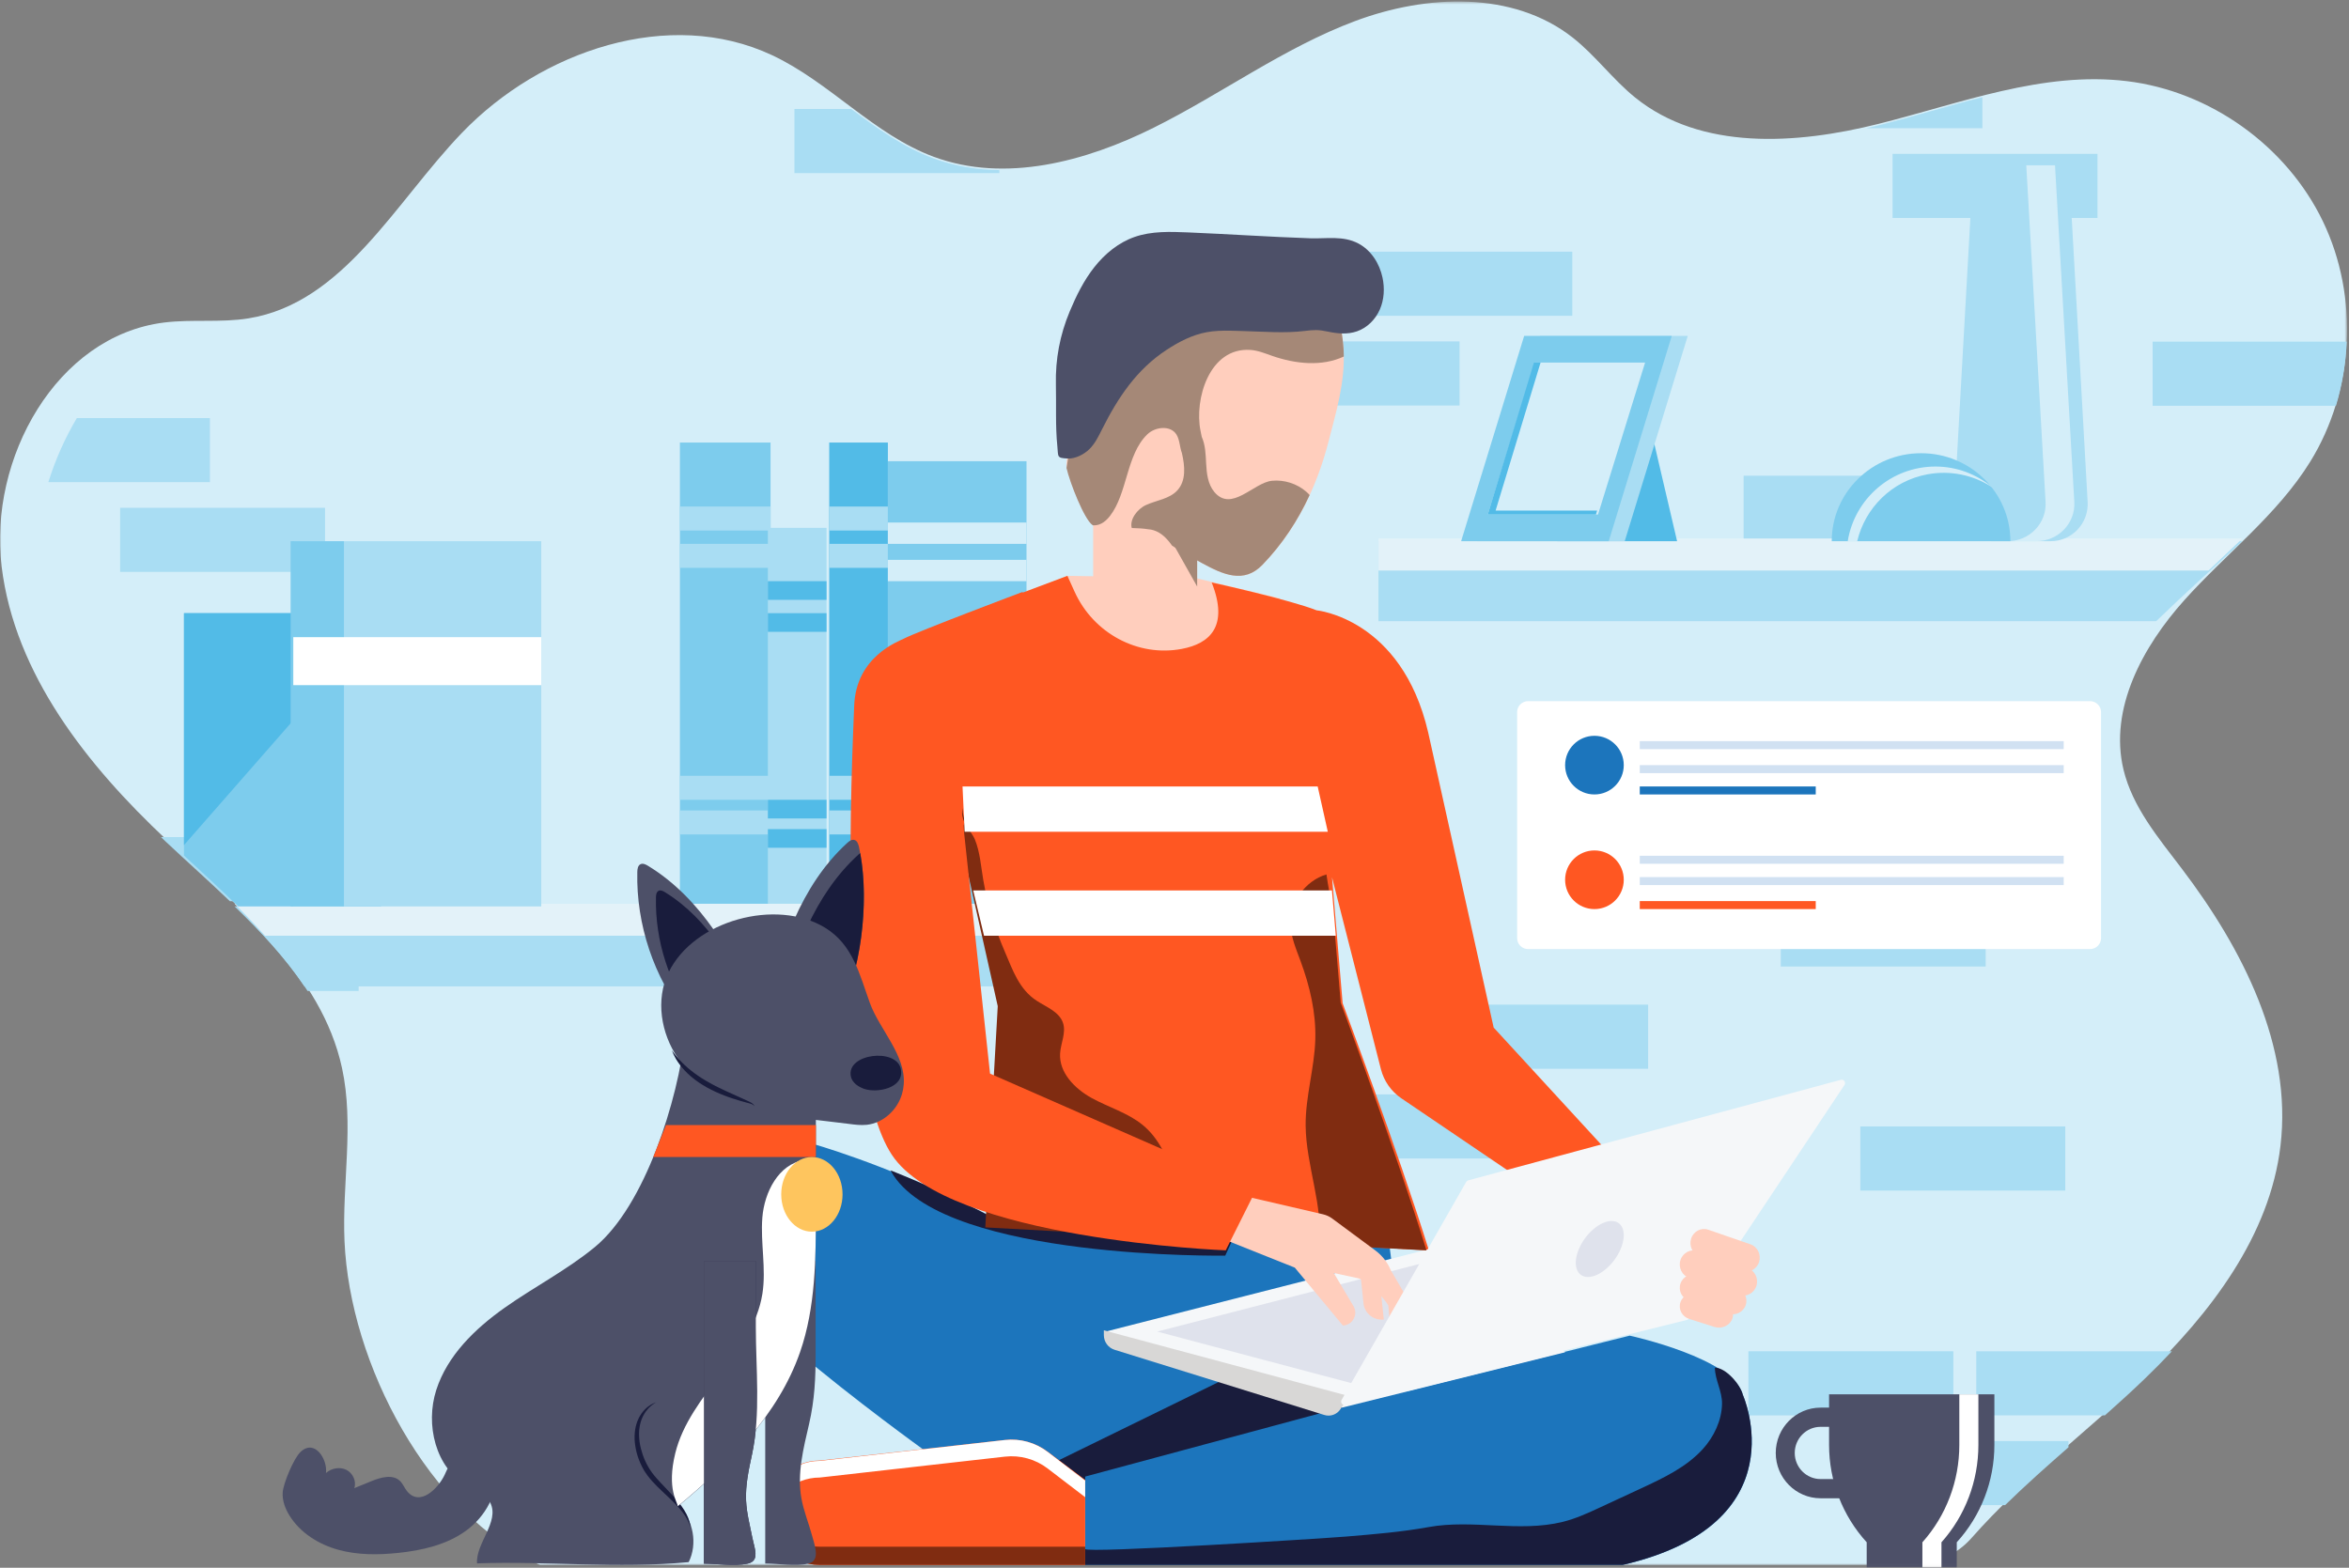 <svg width="800" height="534" viewBox="0 0 800 534" fill="none" xmlns="http://www.w3.org/2000/svg">
<rect x="0" y="0" width="800" height="534" fill="#808080" stroke="none"/>
<mask id="mask0_0_2345" style="mask-type:luminance" maskUnits="userSpaceOnUse" x="0" y="0" width="800" height="534">
<path fill-rule="evenodd" clip-rule="evenodd" d="M0 0.509H799.337V533.069H0V0.509Z" fill="white"/>
</mask>
<g mask="url(#mask0_0_2345)">
<path fill-rule="evenodd" clip-rule="evenodd" d="M650.915 533.069C658.776 533.069 666.275 529.72 671.471 523.829C689.214 503.71 710.971 487.585 730.433 468.852C752.784 447.339 773.013 421.051 776.667 390.262C780.703 356.245 763.766 323.142 743.038 295.853C735.083 285.379 726.254 274.905 723.194 262.118C718.244 241.43 729.719 220.256 743.927 204.413C758.134 188.568 775.581 175.37 786.78 157.279C801.794 133.023 803.481 101.072 791.103 75.373C778.724 49.675 752.679 31.052 724.334 27.636C695.723 24.187 667.659 35.206 639.704 42.208C611.75 49.209 579.284 51.334 556.885 33.218C549.238 27.034 543.351 18.885 535.62 12.806C515.262 -3.201 485.774 -1.911 461.514 7.171C437.253 16.252 416.097 31.944 392.913 43.496C369.73 55.048 342.331 62.393 318.033 53.413C297.631 45.872 282.648 28.045 262.959 18.804C227.898 2.348 184.239 17.297 157.383 45.184C134.587 68.854 117.109 103.17 84.655 108.434C75.164 109.974 65.412 108.672 55.871 109.859C19.156 114.433 -3.929 156.294 0.555 192.982C5.038 229.669 29.707 260.692 56.668 286.005C80.941 308.794 109.46 331.313 116.491 363.839C120.651 383.079 116.476 403.071 117.327 422.735C119.142 464.641 145.858 515.406 183.944 533.069H650.915Z" fill="#D4EEF9"/>
</g>
<path fill-rule="evenodd" clip-rule="evenodd" d="M633.576 405.516H703.366V383.681H633.576V405.516Z" fill="#A9DDF3"/>
<path fill-rule="evenodd" clip-rule="evenodd" d="M606.479 329.216H676.269V307.381H606.479V329.216Z" fill="#A9DDF3"/>
<path fill-rule="evenodd" clip-rule="evenodd" d="M442.585 511.946H512.374V490.112H442.585V511.946Z" fill="#A9DDF3"/>
<path fill-rule="evenodd" clip-rule="evenodd" d="M593.826 183.88H663.615V162.045H593.826V183.88Z" fill="#A9DDF3"/>
<path fill-rule="evenodd" clip-rule="evenodd" d="M567.275 298.65H637.065V276.817H567.275V298.65Z" fill="#A9DDF3"/>
<path fill-rule="evenodd" clip-rule="evenodd" d="M644.872 298.65H714.663V276.817H644.872V298.65Z" fill="#A9DDF3"/>
<path fill-rule="evenodd" clip-rule="evenodd" d="M340.35 57.937C332.719 57.848 325.169 56.631 317.898 53.943C307.624 50.143 298.724 43.734 289.905 37.127H270.559V58.961H340.35V57.937Z" fill="#A9DDF3"/>
<path fill-rule="evenodd" clip-rule="evenodd" d="M673.056 460.262V482.097H716.862C721.437 478.038 725.97 473.926 730.382 469.676C733.541 466.634 736.654 463.494 739.686 460.262H673.056Z" fill="#A9DDF3"/>
<path fill-rule="evenodd" clip-rule="evenodd" d="M388.087 107.558H457.877V85.723H388.087V107.558Z" fill="#A9DDF3"/>
<path fill-rule="evenodd" clip-rule="evenodd" d="M644.555 74.243H714.345V52.409H644.555V74.243Z" fill="#A9DDF3"/>
<path fill-rule="evenodd" clip-rule="evenodd" d="M465.683 107.558H535.474V85.723H465.683V107.558Z" fill="#A9DDF3"/>
<path fill-rule="evenodd" clip-rule="evenodd" d="M675.141 33.1C663.264 36.099 651.439 39.772 639.634 42.729C638.322 43.058 636.997 43.373 635.666 43.678H675.141V33.1Z" fill="#A9DDF3"/>
<path fill-rule="evenodd" clip-rule="evenodd" d="M595.459 482.097H665.25V460.262H595.459V482.097Z" fill="#A9DDF3"/>
<path fill-rule="evenodd" clip-rule="evenodd" d="M372.793 261.269H442.584V239.434H372.793V261.269Z" fill="#A9DDF3"/>
<path fill-rule="evenodd" clip-rule="evenodd" d="M16.464 164.232H71.497V142.398H26.176C22.131 149.195 18.865 156.565 16.464 164.232" fill="#A9DDF3"/>
<path fill-rule="evenodd" clip-rule="evenodd" d="M90.745 306.965H160.535V285.131H90.745V306.965Z" fill="#A9DDF3"/>
<path fill-rule="evenodd" clip-rule="evenodd" d="M104.745 337.531H122.142V315.696H87.064C93.666 322.577 99.75 329.779 104.745 337.531" fill="#A9DDF3"/>
<path fill-rule="evenodd" clip-rule="evenodd" d="M78.296 306.965H82.939V285.13H54.828C55.378 285.655 55.928 286.18 56.48 286.7C63.604 293.391 71.091 300.06 78.296 306.965" fill="#A9DDF3"/>
<path fill-rule="evenodd" clip-rule="evenodd" d="M40.91 194.797H110.701V172.962H40.91V194.797Z" fill="#A9DDF3"/>
<path fill-rule="evenodd" clip-rule="evenodd" d="M799.216 116.375H733.121V138.21H795.561C797.697 131.131 798.915 123.772 799.216 116.375" fill="#A9DDF3"/>
<path fill-rule="evenodd" clip-rule="evenodd" d="M453.123 394.598H522.913V372.763H453.123V394.598Z" fill="#A9DDF3"/>
<path fill-rule="evenodd" clip-rule="evenodd" d="M491.515 364.033H561.306V342.198H491.515V364.033Z" fill="#A9DDF3"/>
<path fill-rule="evenodd" clip-rule="evenodd" d="M333.59 230.703H403.38V208.869H333.59V230.703Z" fill="#A9DDF3"/>
<path fill-rule="evenodd" clip-rule="evenodd" d="M704.452 492.978V490.827H634.663V512.662H682.884C689.82 505.863 697.105 499.402 704.452 492.978" fill="#A9DDF3"/>
<path fill-rule="evenodd" clip-rule="evenodd" d="M427.29 138.123H497.08V116.288H427.29V138.123Z" fill="#A9DDF3"/>
<path fill-rule="evenodd" clip-rule="evenodd" d="M383.201 308.74H79.909C88.76 317.267 97.09 326.188 103.688 335.982H383.201V308.74Z" fill="#A9DDF3"/>
<path fill-rule="evenodd" clip-rule="evenodd" d="M383.201 307.832H79.909C83.468 311.388 86.941 315.01 90.254 318.729H383.201V307.832Z" fill="#E3F2F9"/>
<mask id="mask1_0_2345" style="mask-type:luminance" maskUnits="userSpaceOnUse" x="0" y="0" width="800" height="534">
<path fill-rule="evenodd" clip-rule="evenodd" d="M0 533.939H799.092V0.908H0V533.939Z" fill="white"/>
</mask>
<g mask="url(#mask1_0_2345)">
<path fill-rule="evenodd" clip-rule="evenodd" d="M231.555 307.832H262.429V150.738H231.555V307.832Z" fill="#7DCCED"/>
<path fill-rule="evenodd" clip-rule="evenodd" d="M231.555 180.704H262.429V172.531H231.555V180.704Z" fill="#A9DDF3"/>
<path fill-rule="evenodd" clip-rule="evenodd" d="M231.555 272.418H262.429V264.245H231.555V272.418Z" fill="#A9DDF3"/>
<path fill-rule="evenodd" clip-rule="evenodd" d="M231.555 284.222H262.429V276.05H231.555V284.222Z" fill="#A9DDF3"/>
<path fill-rule="evenodd" clip-rule="evenodd" d="M231.555 193.417H262.429V185.244H231.555V193.417Z" fill="#A9DDF3"/>
<path fill-rule="evenodd" clip-rule="evenodd" d="M282.406 307.832H302.384V150.738H282.406V307.832Z" fill="#52BBE7"/>
<path fill-rule="evenodd" clip-rule="evenodd" d="M282.406 180.704H302.384V172.531H282.406V180.704Z" fill="#A9DDF3"/>
<path fill-rule="evenodd" clip-rule="evenodd" d="M282.406 272.418H302.384V264.245H282.406V272.418Z" fill="#A9DDF3"/>
<path fill-rule="evenodd" clip-rule="evenodd" d="M282.406 284.222H302.384V276.05H282.406V284.222Z" fill="#A9DDF3"/>
<path fill-rule="evenodd" clip-rule="evenodd" d="M282.406 193.417H302.384V185.244H282.406V193.417Z" fill="#A9DDF3"/>
<path fill-rule="evenodd" clip-rule="evenodd" d="M261.521 307.832H281.498V179.796H261.521V307.832Z" fill="#A9DDF3"/>
<path fill-rule="evenodd" clip-rule="evenodd" d="M261.521 204.313H281.498V197.957H261.521V204.313Z" fill="#52BBE7"/>
<path fill-rule="evenodd" clip-rule="evenodd" d="M261.521 278.774H281.498V272.418H261.521V278.774Z" fill="#52BBE7"/>
<path fill-rule="evenodd" clip-rule="evenodd" d="M261.521 288.763H281.498V282.406H261.521V288.763Z" fill="#52BBE7"/>
<path fill-rule="evenodd" clip-rule="evenodd" d="M261.521 215.21H281.498V208.854H261.521V215.21Z" fill="#52BBE7"/>
<path fill-rule="evenodd" clip-rule="evenodd" d="M302.384 307.832H349.603V157.094H302.384V307.832Z" fill="#7DCCED"/>
<path fill-rule="evenodd" clip-rule="evenodd" d="M302.384 185.244H349.603V177.98H302.384V185.244Z" fill="#D4EEF9"/>
<path fill-rule="evenodd" clip-rule="evenodd" d="M302.384 273.326H349.603V266.061H302.384V273.326Z" fill="#D4EEF9"/>
<path fill-rule="evenodd" clip-rule="evenodd" d="M302.384 285.131H349.603V277.866H302.384V285.131Z" fill="#D4EEF9"/>
<path fill-rule="evenodd" clip-rule="evenodd" d="M302.384 197.957H349.603V190.692H302.384V197.957Z" fill="#D4EEF9"/>
<path fill-rule="evenodd" clip-rule="evenodd" d="M62.656 208.854V291.391C68.795 297.09 75.075 302.821 81.106 308.74H129.852V208.854H62.656Z" fill="#7DCCED"/>
<path fill-rule="evenodd" clip-rule="evenodd" d="M129.852 211.11L62.656 287.855V208.854H129.852V211.11Z" fill="#52BBE7"/>
<path fill-rule="evenodd" clip-rule="evenodd" d="M99.886 308.74H184.336V184.336H99.886V308.74Z" fill="#A9DDF3"/>
<path fill-rule="evenodd" clip-rule="evenodd" d="M98.978 308.74H117.14V184.336H98.978V308.74Z" fill="#7DCCED"/>
<path fill-rule="evenodd" clip-rule="evenodd" d="M99.886 233.371H184.336V217.026H99.886V233.371Z" fill="white"/>
<path fill-rule="evenodd" clip-rule="evenodd" d="M734.338 211.578H469.467V184.336H763.678C753.878 193.284 743.931 202.298 734.338 211.578" fill="#A9DDF3"/>
<path fill-rule="evenodd" clip-rule="evenodd" d="M752.178 194.325H469.467V183.428H763.678C759.857 187.046 756.014 190.674 752.178 194.325" fill="#E3F2F9"/>
<path fill-rule="evenodd" clip-rule="evenodd" d="M678.236 184.336H698.382C705.634 184.336 711.397 178.232 710.99 170.979L704.56 56.3H672.057L665.628 170.979C665.221 178.232 670.983 184.336 678.236 184.336" fill="#A9DDF3"/>
<path fill-rule="evenodd" clip-rule="evenodd" d="M696.662 170.979L690.086 56.3H699.874L706.449 170.979C706.865 178.232 700.972 184.336 693.556 184.336H683.768C691.185 184.336 697.077 178.232 696.662 170.979" fill="#D4EEF9"/>
<path fill-rule="evenodd" clip-rule="evenodd" d="M623.837 184.336C623.837 167.786 637.456 154.37 654.257 154.37C671.058 154.37 684.677 167.786 684.677 184.336H623.837Z" fill="#7DCCED"/>
<path fill-rule="evenodd" clip-rule="evenodd" d="M659.182 158.91C666.415 158.91 673.005 161.498 678.215 165.714C678.25 165.76 678.284 165.809 678.32 165.855C672.041 161.841 664.292 160.087 656.383 161.57C644.231 163.845 635.183 173.064 632.515 184.336H629.285C631.596 169.93 644.081 158.91 659.182 158.91" fill="#D4EEF9"/>
<path fill-rule="evenodd" clip-rule="evenodd" d="M562.462 184.336H571.169L562.462 147.106L530.306 184.336H562.462Z" fill="#52BBE7"/>
<path fill-rule="evenodd" clip-rule="evenodd" d="M553.335 184.336H503.065L524.532 114.415H574.801L553.335 184.336Z" fill="#A9DDF3"/>
<path fill-rule="evenodd" clip-rule="evenodd" d="M547.886 184.336H497.616L519.084 114.415H569.353L547.886 184.336Z" fill="#7DCCED"/>
<path fill-rule="evenodd" clip-rule="evenodd" d="M544.24 175.255H506.697L522.729 123.496H560.272L544.24 175.255Z" fill="#D4EEF9"/>
<path fill-rule="evenodd" clip-rule="evenodd" d="M509.36 173.901L524.673 123.496H522.42L506.697 175.255H543.516L543.927 173.901H509.36Z" fill="#52BBE7"/>
<path fill-rule="evenodd" clip-rule="evenodd" d="M430.363 278.774L367.842 272.115L344.154 203.774L363.465 196.141L407.218 196.898L435.868 203.774L430.363 278.774Z" fill="#FFCEBD"/>
<path fill-rule="evenodd" clip-rule="evenodd" d="M482.179 493.984H337.798V406.796L470.844 405.902L482.179 493.984Z" fill="#1C75BC"/>
<path fill-rule="evenodd" clip-rule="evenodd" d="M412.668 198.399C412.668 198.399 439.352 204.271 448.396 207.884C448.396 207.884 477.341 210.594 486.386 249.436L508.697 350.002L555.732 401.189L537.642 415.04L477.271 374.108C473.818 371.769 471.343 368.25 470.31 364.214L453.643 298.816L457.26 341.71C457.26 341.71 476.086 392.018 486.639 425.88L336.237 418.051L340.458 342.776L324.177 269.911L333.826 207.282L363.522 196.141L366.009 201.61C372.37 215.6 387.419 223.891 402.532 221.015C411.925 219.228 418.604 213.417 412.668 198.399" fill="#FF5722"/>
<path fill-rule="evenodd" clip-rule="evenodd" d="M315.022 494.144C315.022 494.144 290.525 476.525 271.319 460.139C256.757 447.716 250.635 429.869 252.899 410.862L253.079 410.164C253.079 410.164 261.405 388.649 273.454 388.649C273.454 388.649 347.656 407.858 401.824 460.604L493.076 490.458L324.058 512.145L315.022 494.144Z" fill="#1C75BC"/>
<path fill-rule="evenodd" clip-rule="evenodd" d="M349.603 502.755V508.513L493.076 490.002L449.957 475.819L421.34 467.65L349.603 502.755Z" fill="#191C3C"/>
<path fill-rule="evenodd" clip-rule="evenodd" d="M555.039 454.938C555.039 454.938 590.565 462.618 593.576 475.257C593.576 475.257 613.146 519.037 552.63 533.031H369.58V502.94L456.71 479.469L555.039 454.938Z" fill="#1C75BC"/>
<path fill-rule="evenodd" clip-rule="evenodd" d="M593.576 475.115C592.719 471.507 587.724 465.821 584.036 465.834C584.068 470.031 586.555 473.834 586.47 478.202C586.362 483.831 583.702 489.397 579.97 493.517C574.332 499.74 566.505 503.431 558.893 506.965C554.303 509.096 549.714 511.227 545.123 513.358C540.919 515.311 536.681 517.274 532.18 518.378C517.287 522.03 501.583 517.413 486.55 520.138C477.289 521.816 467.892 522.585 458.522 523.364C451.18 523.972 369.58 529.173 369.58 527.601V533.031H552.63C613.146 519.003 593.576 475.115 593.576 475.115" fill="#191C3C"/>
<path fill-rule="evenodd" clip-rule="evenodd" d="M369.58 504.063L356.804 494.452C352.647 491.324 347.436 489.901 342.251 490.477L279.183 497.48C269.447 497.48 261.547 505.293 261.522 514.947L261.521 515.474C261.497 525.164 269.412 533.031 279.182 533.031H369.58V504.063Z" fill="#FF5722"/>
<path fill-rule="evenodd" clip-rule="evenodd" d="M261.774 512.145C263.147 520.467 270.405 526.828 279.182 526.828H369.58V533.031H279.182C269.412 533.031 261.498 525.156 261.521 515.46L261.523 514.933C261.525 513.982 261.625 513.055 261.774 512.145" fill="#802C11"/>
<path fill-rule="evenodd" clip-rule="evenodd" d="M342.251 496.148L279.183 503.267C270.298 503.267 262.963 509.887 261.726 518.502C261.603 517.645 261.519 516.777 261.521 515.887L261.523 515.352C261.547 505.539 269.447 497.597 279.183 497.597L342.251 490.479C347.437 489.894 352.647 491.34 356.804 494.52L369.58 504.289V509.959L356.804 500.189C352.647 497.01 347.437 495.564 342.251 496.148" fill="white"/>
<path fill-rule="evenodd" clip-rule="evenodd" d="M375.936 453.705L492.157 424.064L533.031 460.595L457.051 479.455L375.936 453.705Z" fill="#F5F7F9"/>
<path fill-rule="evenodd" clip-rule="evenodd" d="M394.098 453.553L501.402 425.88L533.031 458.614L471.132 474.007L394.098 453.553Z" fill="#DFE2EC"/>
<path fill-rule="evenodd" clip-rule="evenodd" d="M459.478 475.541L375.936 453.121V454.75C375.936 457.047 377.42 459.077 379.594 459.753L451.029 481.961C453.078 482.599 455.3 481.806 456.498 480.008L459.478 475.541Z" fill="#D8D7D6"/>
<path fill-rule="evenodd" clip-rule="evenodd" d="M337.816 414.552C325.169 407.864 313.318 402.627 303.292 398.638C303.636 399.237 303.971 399.863 304.333 400.408C323.382 429.135 417.282 427.684 417.282 427.684L423.156 414.888L415.359 406.842H337.816V414.552Z" fill="#191C3C"/>
<path fill-rule="evenodd" clip-rule="evenodd" d="M407.719 215.21L372.304 207.455V178.888H407.719V215.21Z" fill="#FFCEBD"/>
<path fill-rule="evenodd" clip-rule="evenodd" d="M457.6 119.456C457.582 119.086 457.559 118.716 457.533 118.344C457.283 114.835 456.658 111.366 455.962 107.922C455.478 105.524 455.303 99.703 453.645 97.937C452.071 96.263 446.457 96.078 444.284 95.798C440.715 95.338 437.101 95.228 433.511 95.474C428.037 95.85 422.655 97.044 417.308 98.285C412.347 99.437 407.391 100.633 402.521 102.129C394.027 104.738 385.666 108.346 378.938 114.18C372.21 120.014 367.244 128.324 366.893 137.255C366.584 145.138 362.525 155.932 363.329 159.407C364.509 164.499 369.332 176.858 372.158 178.825C374.643 180.555 390.94 178.951 393.086 181C397.815 185.513 403.71 188.686 409.393 191.791C416.476 195.66 423.619 198.966 429.956 192.405C441.299 180.663 448.404 166.138 452.431 150.495C455.056 140.297 458.137 130.115 457.6 119.456" fill="#FFCEBD"/>
<path fill-rule="evenodd" clip-rule="evenodd" d="M407.718 190.279L399.546 185.244L407.718 199.773V190.279Z" fill="#A58877"/>
<path fill-rule="evenodd" clip-rule="evenodd" d="M328.267 274.841C327.141 276.543 327.58 278.355 328.504 280.131C328.691 278.371 327.155 276.522 328.267 274.841" fill="#802C11"/>
<path fill-rule="evenodd" clip-rule="evenodd" d="M397.111 421.385C400.782 415.825 400.915 408.322 399.467 401.689C397.934 394.661 394.738 387.737 389.152 383.167C384.076 379.015 377.53 377.163 371.782 373.995C366.032 370.827 360.635 365.334 361.038 358.811C361.254 355.309 363.13 351.783 362.038 348.449C360.8 344.675 356.478 343.072 353.131 340.909C347.019 336.957 344.891 330.359 342.187 324.089C338.797 316.227 336.35 308.257 334.887 299.814C334.104 295.3 333.781 290.238 332.029 285.963C331.316 284.226 329.58 282.204 328.504 280.132C328.466 280.481 328.385 280.828 328.174 281.169C328.174 281.169 328.119 284.914 328.041 290.297L339.804 342.713L335.56 418.07L397.111 421.385Z" fill="#802C11"/>
<path fill-rule="evenodd" clip-rule="evenodd" d="M464.382 444.034L463.11 431.939L469.375 431.328L471.283 449.458C467.822 449.795 464.732 447.368 464.382 444.034" fill="#FFCEBD"/>
<path fill-rule="evenodd" clip-rule="evenodd" d="M366.401 141.105C366.539 140.177 366.647 139.268 366.717 138.386C366.75 137.989 366.778 137.605 366.792 137.255C366.857 135.581 367.086 133.928 367.458 132.309C367.581 131.77 367.722 131.234 367.876 130.702C368.187 129.639 368.558 128.593 368.986 127.568C370.906 122.953 373.95 118.754 377.608 115.302C378.016 114.92 378.429 114.545 378.851 114.18C385.586 108.347 393.957 104.738 402.461 102.13C406.117 101.008 409.822 100.054 413.543 99.162C414.781 98.865 416.024 98.574 417.265 98.286C420.61 97.51 423.97 96.753 427.357 96.202C429.389 95.871 431.432 95.615 433.487 95.475C434.385 95.414 435.285 95.373 436.186 95.356C437.986 95.322 439.788 95.377 441.584 95.519C442.482 95.59 443.378 95.683 444.272 95.799C444.544 95.834 444.869 95.867 445.234 95.902C447.79 96.148 452.265 96.473 453.643 97.937C454.058 98.379 454.38 99.074 454.638 99.906C454.766 100.321 454.879 100.771 454.979 101.241C455.029 101.476 455.076 101.716 455.119 101.958C455.516 104.142 455.691 106.574 455.963 107.922C456.138 108.783 456.307 109.646 456.467 110.511C456.628 111.374 456.78 112.241 456.916 113.109C457.192 114.846 457.41 116.589 457.535 118.345C457.562 118.717 457.584 119.087 457.604 119.456C457.637 120.117 457.656 120.777 457.662 121.434C450.154 124.934 441.155 123.956 433.278 121.219C430.842 120.372 428.411 119.359 425.837 119.187C411.797 118.25 406.709 136.104 408.853 146.7C408.993 147.396 409.148 148.103 409.279 148.81C410.524 151.565 410.614 154.758 410.771 157.815C410.946 161.239 411.351 164.89 413.531 167.528C419.419 174.647 426.938 164.358 433.215 163.754C437.389 163.354 441.705 164.733 444.881 167.485C445.286 167.836 445.666 168.219 446.027 168.617C442.017 177.307 436.742 185.359 429.927 192.405C423.583 198.966 416.432 195.66 409.341 191.792C405.924 189.926 402.436 188.031 399.165 185.843C397.517 183.507 395.54 181.434 392.873 180.602C392.259 180.411 391.622 180.305 390.981 180.265C389.555 180.016 387.587 179.907 385.447 179.849C384.64 176.979 387.289 173.386 390.32 172.006C393.917 170.369 398.275 169.956 400.955 167.04C403.985 163.746 403.568 158.818 402.516 154.297C401.789 152.423 401.791 149.852 400.7 148.059C398.704 144.778 393.458 145.301 390.707 147.975C383.526 154.955 384.012 168.085 377.979 175.8C376.108 178.194 374.147 179.061 372.228 178.918C372.171 178.887 372.109 178.858 372.063 178.825L372.062 178.824C369.232 176.856 364.405 164.499 363.224 159.407C364.078 153.67 365.66 146.377 366.401 141.105" fill="#A58877"/>
<path fill-rule="evenodd" clip-rule="evenodd" d="M419.073 112.639C416.337 112.592 413.607 112.657 410.925 113.158C406.049 114.069 401.549 116.393 397.404 119.098C387.085 125.834 380.737 135.44 375.322 146.222C374.113 148.63 372.925 151.12 370.992 153.006C369.195 154.76 366.26 156.294 363.66 156.18C359.798 156.01 360.473 155.619 360.103 152.017C359.397 145.128 359.772 137.95 359.609 131.024C359.405 122.35 360.967 114.093 364.327 106.048C366.549 100.73 369.131 95.504 372.711 90.974C376.291 86.442 380.944 82.613 386.42 80.704C392.226 78.681 398.549 78.91 404.697 79.165C418.574 79.737 432.404 80.695 446.268 81.164C451.826 81.351 457.408 80.191 462.618 82.933C466.979 85.228 469.837 89.787 470.849 94.579C471.608 98.175 471.41 102.017 469.943 105.39C468.474 108.762 465.676 111.617 462.184 112.843C458.96 113.976 455.497 113.654 452.219 112.946C449.023 112.257 447.483 112.339 444.332 112.727C437.48 113.565 430.471 112.946 423.597 112.766C422.092 112.726 420.581 112.665 419.073 112.639" fill="#4D5068"/>
<path fill-rule="evenodd" clip-rule="evenodd" d="M444.663 383.345C444.583 373.503 447.663 363.873 447.953 354.034C448.223 344.889 446.065 335.812 442.89 327.238C441.405 323.225 439.672 319.193 439.511 314.914C439.229 307.361 444.539 299.954 451.749 297.843C452.311 301.756 453.044 305.643 453.919 309.497L456.598 341.512C456.598 341.512 475.317 391.938 485.812 425.88L449.211 423.959C450.795 411.006 444.774 396.937 444.663 383.345" fill="#802C11"/>
<path fill-rule="evenodd" clip-rule="evenodd" d="M421.318 406.81L450.583 413.605C451.72 413.867 452.789 414.363 453.725 415.054L468.427 425.94C470.735 427.648 472.531 429.953 473.62 432.601L478.254 440.506L480.363 455.822C477.734 457.927 473.804 456.255 473.522 452.907L472.83 444.73C471.561 442.146 465.277 435.889 462.433 435.362L454.259 433.607L460.954 444.878C462.647 447.731 460.676 451.349 457.349 451.494L440.962 431.765L412.259 420.299L421.318 406.81Z" fill="#FFCEBD"/>
<path fill-rule="evenodd" clip-rule="evenodd" d="M348.34 201.589C348.34 201.589 312.399 215.123 307.78 217.55C306.094 218.436 291.51 223.571 290.907 240.43C290.305 257.289 284.669 364.464 303.757 393.365C322.845 422.267 417.452 425.88 417.452 425.88L427.696 405.408L337.177 365.683L327.062 271.74L348.34 201.589Z" fill="#FF5722"/>
<path fill-rule="evenodd" clip-rule="evenodd" d="M456.908 476.827L499.331 402.588C499.482 402.325 499.73 402.131 500.024 402.049L626.909 367.809C627.921 367.527 628.753 368.629 628.2 369.519L575.262 449.061C575.103 449.315 574.852 449.499 574.56 449.572L458.19 478.511C457.205 478.755 456.406 477.706 456.908 476.827" fill="#F5F7F9"/>
<path fill-rule="evenodd" clip-rule="evenodd" d="M593.233 432.897L578.867 427.93C576.446 427.093 575.14 424.385 575.949 421.882C576.757 419.378 579.375 418.027 581.794 418.862L596.162 423.83C598.582 424.666 599.888 427.375 599.08 429.878C598.27 432.382 595.653 433.733 593.233 432.897" fill="#FFCEBD"/>
<path fill-rule="evenodd" clip-rule="evenodd" d="M592.198 441.066L575.3 435.287C572.83 434.443 571.496 431.708 572.322 429.18C573.147 426.65 575.819 425.285 578.29 426.129L595.188 431.91C597.658 432.754 598.992 435.49 598.167 438.018C597.341 440.547 594.668 441.911 592.198 441.066" fill="#FFCEBD"/>
<path fill-rule="evenodd" clip-rule="evenodd" d="M588.619 447.434L575.272 443.037C572.823 442.23 571.501 439.617 572.32 437.203C573.138 434.788 575.787 433.484 578.235 434.291L591.583 438.689C594.033 439.495 595.355 442.107 594.536 444.522C593.718 446.938 591.069 448.241 588.619 447.434" fill="#FFCEBD"/>
<path fill-rule="evenodd" clip-rule="evenodd" d="M583.924 451.978L575.353 449.263C572.841 448.468 571.487 445.894 572.326 443.514C573.164 441.134 575.88 439.849 578.392 440.644L586.963 443.359C589.474 444.154 590.829 446.728 589.99 449.108C589.151 451.489 586.435 452.773 583.924 451.978" fill="#FFCEBD"/>
<path fill-rule="evenodd" clip-rule="evenodd" d="M551.938 425.447C549.707 430.714 544.718 434.973 540.796 434.96C536.873 434.949 535.502 430.67 537.733 425.403C539.965 420.137 544.953 415.88 548.876 415.891C552.798 415.903 554.169 420.183 551.938 425.447" fill="#DFE2EC"/>
<path fill-rule="evenodd" clip-rule="evenodd" d="M448.763 267.877H327.809L328.528 283.314H452.213L448.763 267.877Z" fill="white"/>
<path fill-rule="evenodd" clip-rule="evenodd" d="M453.623 303.292H331.442L335.129 318.729H454.938L453.623 303.292Z" fill="white"/>
<path fill-rule="evenodd" clip-rule="evenodd" d="M285.201 346.879C293.453 330.912 296.376 306.081 292.551 288.507C292.334 287.509 291.938 286.342 290.953 286.087C290.071 285.856 289.22 286.498 288.546 287.115C272.615 301.639 265.506 323.381 260.613 344.422L285.201 346.879Z" fill="#4D5068"/>
<path fill-rule="evenodd" clip-rule="evenodd" d="M265.153 344.89L285.157 346.879C293.13 331.529 296.151 307.992 292.959 290.579C292.763 290.726 292.575 290.886 292.401 291.044C277.265 304.775 270.051 324.95 265.153 344.89" fill="#191C3C"/>
<path fill-rule="evenodd" clip-rule="evenodd" d="M233.746 346.879C222.669 332.876 216.652 314.915 217.044 297.028C217.067 296.012 217.231 294.798 218.143 294.359C218.959 293.966 219.911 294.43 220.685 294.901C238.973 306.026 250.032 325.884 258.797 345.483L233.746 346.879Z" fill="#4D5068"/>
<path fill-rule="evenodd" clip-rule="evenodd" d="M257.889 345.682C250.625 329.424 241.44 313.099 226.443 303.875C225.796 303.477 224.999 303.084 224.316 303.417C223.553 303.789 223.416 304.815 223.398 305.675C223.078 320.401 227.851 335.178 236.65 346.879L257.889 345.682Z" fill="#191C3C"/>
<path fill-rule="evenodd" clip-rule="evenodd" d="M277.866 375.727C277.861 388.024 277.856 400.32 277.85 412.617C277.844 428.765 277.781 445.264 272.506 460.531C265.144 481.835 248.423 498.506 231.071 512.928C236.156 517.679 237.639 525.851 234.548 532.08C210.196 534.388 186.196 531.659 162.467 532.505C161.965 525.747 170.154 518.374 167.028 511.966C165.552 508.942 161.982 507.729 159.053 506.068C148.296 499.966 144.805 485.238 148.571 473.477C152.336 461.716 161.744 452.598 171.838 445.458C181.932 438.318 193.049 432.615 202.592 424.757C219.727 410.647 231.012 374.375 233.33 352.327L277.866 367.62V375.727Z" fill="#4D5068"/>
<path fill-rule="evenodd" clip-rule="evenodd" d="M276.983 531.711C276.595 532.101 276.06 532.396 275.341 532.566C270.944 533.612 265.167 532.565 260.613 532.565V429.512H277.783V460.919C277.783 469.36 277.459 476.737 275.547 485.039C273.642 493.301 271.416 501.828 272.938 510.354C273.7 514.619 275.358 518.627 276.491 522.788C277.302 525.765 278.849 529.835 276.983 531.711" fill="#4D5068"/>
<path fill-rule="evenodd" clip-rule="evenodd" d="M256.518 531.641C256.09 532.08 255.459 532.413 254.557 532.605C250.062 533.564 244.36 532.603 239.728 532.603V429.512H257.411V451.938C257.411 466.217 259.112 481.54 256.096 495.463C254.978 500.621 253.854 505.848 254.091 511.118C254.283 515.41 255.39 519.567 256.22 523.763C256.795 526.673 258.166 529.948 256.518 531.641" fill="#303350"/>
<path fill-rule="evenodd" clip-rule="evenodd" d="M307.785 369.409C307.702 370.486 307.507 371.577 307.18 372.687C305.598 378.056 300.814 382.511 295.238 383.118C293.199 383.34 291.142 383.074 289.108 382.808C268.243 380.08 244.123 379.637 230.884 360.413C225.079 351.984 223.224 340.522 227.656 331.299C236.247 313.427 264.454 305.901 280.979 315.978C290.482 321.771 292.733 331.902 296.254 341.625C299.535 350.686 308.559 359.367 307.785 369.409" fill="#4D5068"/>
<path fill-rule="evenodd" clip-rule="evenodd" d="M168.69 500.347L162.63 498.242C159.497 499.06 155.597 497.063 153.213 499.261C152.355 500.051 151.959 501.208 151.469 502.269C149.399 506.752 143.03 513.479 138.56 507.82C137.71 506.744 137.214 505.394 136.23 504.438C133.756 502.037 129.692 503.195 126.505 504.496C124.557 505.291 122.61 506.085 120.663 506.88C121.471 504.535 120.157 501.736 117.938 500.639C115.721 499.54 112.883 500.076 111.023 501.712C111.57 497.041 107.19 489.986 102.344 494.554C100.016 496.748 96.46 505.326 96.273 508.367C96.101 511.164 97.152 513.916 98.636 516.289C102.291 522.132 108.539 526.024 115.165 527.862C121.791 529.702 128.801 529.654 135.638 528.937C143.759 528.086 152.034 526.199 158.665 521.417C165.296 516.635 169.96 508.442 168.69 500.347" fill="#4D5068"/>
<path fill-rule="evenodd" clip-rule="evenodd" d="M223.493 477.639C223.493 477.639 223.318 477.738 222.989 477.924C222.674 478.127 222.215 478.425 221.689 478.875C220.641 479.762 219.345 481.297 218.514 483.447C218.304 483.981 218.138 484.553 217.999 485.164C217.869 485.753 217.755 486.391 217.697 487.041C217.575 488.347 217.637 489.74 217.828 491.165C218.025 492.591 218.404 494.043 218.887 495.474C219.377 496.907 220.013 498.316 220.791 499.642L221.082 500.139L221.215 500.358L221.382 500.606C221.605 500.934 221.824 501.28 222.051 501.591L222.738 502.48C222.967 502.776 223.234 503.067 223.479 503.359C224.495 504.514 225.533 505.644 226.582 506.715C227.626 507.785 228.63 508.847 229.56 509.88C230.492 510.911 231.341 511.926 232.052 512.922C232.783 513.903 233.36 514.874 233.814 515.758C234.254 516.651 234.586 517.454 234.762 518.145C234.993 518.817 235.043 519.377 235.102 519.749C235.157 520.12 235.187 520.318 235.187 520.318C235.187 520.318 235.123 520.128 235.005 519.771C234.887 519.415 234.728 518.893 234.416 518.272C234.152 517.634 233.713 516.915 233.2 516.112C232.662 515.319 232.002 514.465 231.22 513.58C230.828 513.138 230.416 512.683 229.96 512.232C229.52 511.771 229.048 511.306 228.56 510.83C227.564 509.886 226.513 508.89 225.427 507.861C224.342 506.818 223.197 505.739 222.131 504.528C221.866 504.22 221.592 503.93 221.331 503.603L220.547 502.613C220.301 502.282 220.088 501.955 219.857 501.626L219.688 501.379C219.592 501.24 219.567 501.189 219.503 501.089C219.394 500.913 219.286 500.735 219.183 500.554C218.362 499.111 217.697 497.582 217.19 496.032C216.676 494.481 216.373 492.898 216.212 491.354C216.05 489.805 216.103 488.283 216.33 486.867C216.448 486.156 216.6 485.483 216.813 484.827C217.02 484.194 217.261 483.583 217.545 483.023C218.664 480.768 220.264 479.331 221.471 478.582C222.073 478.192 222.601 477.985 222.947 477.834C223.303 477.707 223.493 477.639 223.493 477.639" fill="#191C3C"/>
<path fill-rule="evenodd" clip-rule="evenodd" d="M306.788 364.083C308.171 370.668 298.621 372.431 294.244 370.857C292.265 370.146 290.277 368.805 289.805 366.758C287.985 358.88 305.257 356.786 306.788 364.083" fill="#191C3C"/>
<path fill-rule="evenodd" clip-rule="evenodd" d="M277.866 394.098H222.474L226.833 383.201H277.866V394.098Z" fill="#FF5722"/>
<path fill-rule="evenodd" clip-rule="evenodd" d="M272.483 460.529C277.789 445.225 277.852 428.687 277.858 412.499C277.861 406.728 277.863 400.956 277.866 395.186C276.527 394.966 275.158 394.938 273.785 395.156C265.174 396.524 260.313 406.071 259.633 414.718C258.954 423.365 261.006 432.127 259.647 440.694C256.391 461.224 234.944 474.776 229.984 494.966C226.966 507.245 230.827 511.729 230.815 513.053C248.265 498.596 265.08 481.885 272.483 460.529" fill="white"/>
<path fill-rule="evenodd" clip-rule="evenodd" d="M256.518 531.641C256.09 532.08 255.459 532.413 254.557 532.605C250.062 533.564 244.36 532.603 239.728 532.603V429.512H257.411V451.938C257.411 466.217 259.112 481.54 256.096 495.463C254.978 500.621 253.854 505.848 254.091 511.118C254.283 515.41 255.39 519.567 256.22 523.763C256.795 526.673 258.166 529.948 256.518 531.641" fill="#4D5068"/>
<path fill-rule="evenodd" clip-rule="evenodd" d="M286.947 406.81C286.947 413.832 282.272 419.523 276.504 419.523C270.736 419.523 266.061 413.832 266.061 406.81C266.061 399.789 270.736 394.098 276.504 394.098C282.272 394.098 286.947 399.789 286.947 406.81" fill="#FEC55E"/>
<path fill-rule="evenodd" clip-rule="evenodd" d="M228.831 357.775C228.831 357.775 228.911 357.886 229.062 358.093C229.21 358.301 229.434 358.606 229.723 358.979C230.294 359.727 231.155 360.765 232.279 361.903C232.834 362.478 233.484 363.053 234.16 363.665C234.853 364.261 235.61 364.857 236.402 365.46C237.199 366.06 238.062 366.625 238.935 367.203C239.822 367.773 240.724 368.304 241.682 368.827C242.596 369.349 243.56 369.849 244.506 370.314C245.46 370.772 246.392 371.246 247.316 371.661C249.175 372.5 250.908 373.284 252.394 373.955C253.143 374.285 253.825 374.604 254.43 374.887C255.03 375.165 255.572 375.409 255.996 375.683C256.421 375.948 256.689 376.257 256.819 376.483C256.951 376.711 256.981 376.845 256.981 376.845C256.981 376.845 256.915 376.721 256.739 376.544C256.566 376.362 256.254 376.17 255.826 376.005C255.399 375.841 254.832 375.724 254.184 375.542C253.537 375.37 252.807 375.174 252.018 374.935C251.227 374.704 250.371 374.449 249.476 374.141C248.579 373.843 247.632 373.521 246.671 373.137C245.709 372.757 244.707 372.37 243.723 371.899C242.732 371.434 241.745 370.951 240.756 370.406C239.808 369.866 238.841 369.273 237.936 368.664C237.024 368.051 236.181 367.372 235.378 366.707C233.785 365.353 232.452 363.915 231.468 362.576C230.467 361.248 229.811 360.031 229.405 359.16C229.189 358.73 229.07 358.376 228.974 358.14C228.881 357.902 228.831 357.775 228.831 357.775" fill="#191C3C"/>
<path fill-rule="evenodd" clip-rule="evenodd" d="M629.285 510.329H620.03C611.613 510.329 604.767 503.404 604.767 494.893C604.767 486.38 611.613 479.455 620.03 479.455H625.977V485.996H620.03C615.181 485.996 611.235 489.986 611.235 494.893C611.235 499.797 615.181 503.788 620.03 503.788H629.285V510.329Z" fill="#4D5068"/>
<path fill-rule="evenodd" clip-rule="evenodd" d="M679.228 474.915H622.928V492.182C622.928 504.457 627.502 516.285 635.742 525.321V533.939H666.416V525.321C674.656 516.285 679.228 504.457 679.228 492.182V474.915Z" fill="#4D5068"/>
<path fill-rule="evenodd" clip-rule="evenodd" d="M667.286 474.915V492.182C667.286 504.457 662.797 516.285 654.711 525.32V525.321V533.939H661.206V525.321V525.32C669.29 516.285 673.78 504.457 673.78 492.182V474.915H667.286Z" fill="white"/>
<path fill-rule="evenodd" clip-rule="evenodd" d="M711.796 238.82H520.44C518.366 238.82 516.686 240.49 516.686 242.55V319.539C516.686 321.599 518.366 323.269 520.44 323.269H711.796C713.87 323.269 715.551 321.599 715.551 319.539V242.55C715.551 240.49 713.87 238.82 711.796 238.82" fill="white"/>
<path fill-rule="evenodd" clip-rule="evenodd" d="M553.008 260.613C553.008 266.129 548.536 270.602 543.02 270.602C537.503 270.602 533.031 266.129 533.031 260.613C533.031 255.097 537.503 250.624 543.02 250.624C548.536 250.624 553.008 255.097 553.008 260.613" fill="#1C75BC"/>
<path fill-rule="evenodd" clip-rule="evenodd" d="M558.456 255.165H702.838V252.44H558.456V255.165Z" fill="#D1E1F2"/>
<path fill-rule="evenodd" clip-rule="evenodd" d="M558.456 263.337H702.838V260.613H558.456V263.337Z" fill="#D1E1F2"/>
<path fill-rule="evenodd" clip-rule="evenodd" d="M558.456 270.602H618.388V267.877H558.456V270.602Z" fill="#1C75BC"/>
<path fill-rule="evenodd" clip-rule="evenodd" d="M553.008 299.66C553.008 305.176 548.536 309.648 543.02 309.648C537.503 309.648 533.031 305.176 533.031 299.66C533.031 294.143 537.503 289.671 543.02 289.671C548.536 289.671 553.008 294.143 553.008 299.66" fill="#FF5722"/>
<path fill-rule="evenodd" clip-rule="evenodd" d="M558.456 294.211H702.838V291.487H558.456V294.211Z" fill="#D1E1F2"/>
<path fill-rule="evenodd" clip-rule="evenodd" d="M558.456 301.476H702.838V298.751H558.456V301.476Z" fill="#D1E1F2"/>
<path fill-rule="evenodd" clip-rule="evenodd" d="M558.456 309.648H618.388V306.924H558.456V309.648Z" fill="#FF5722"/>
</g>
</svg>
